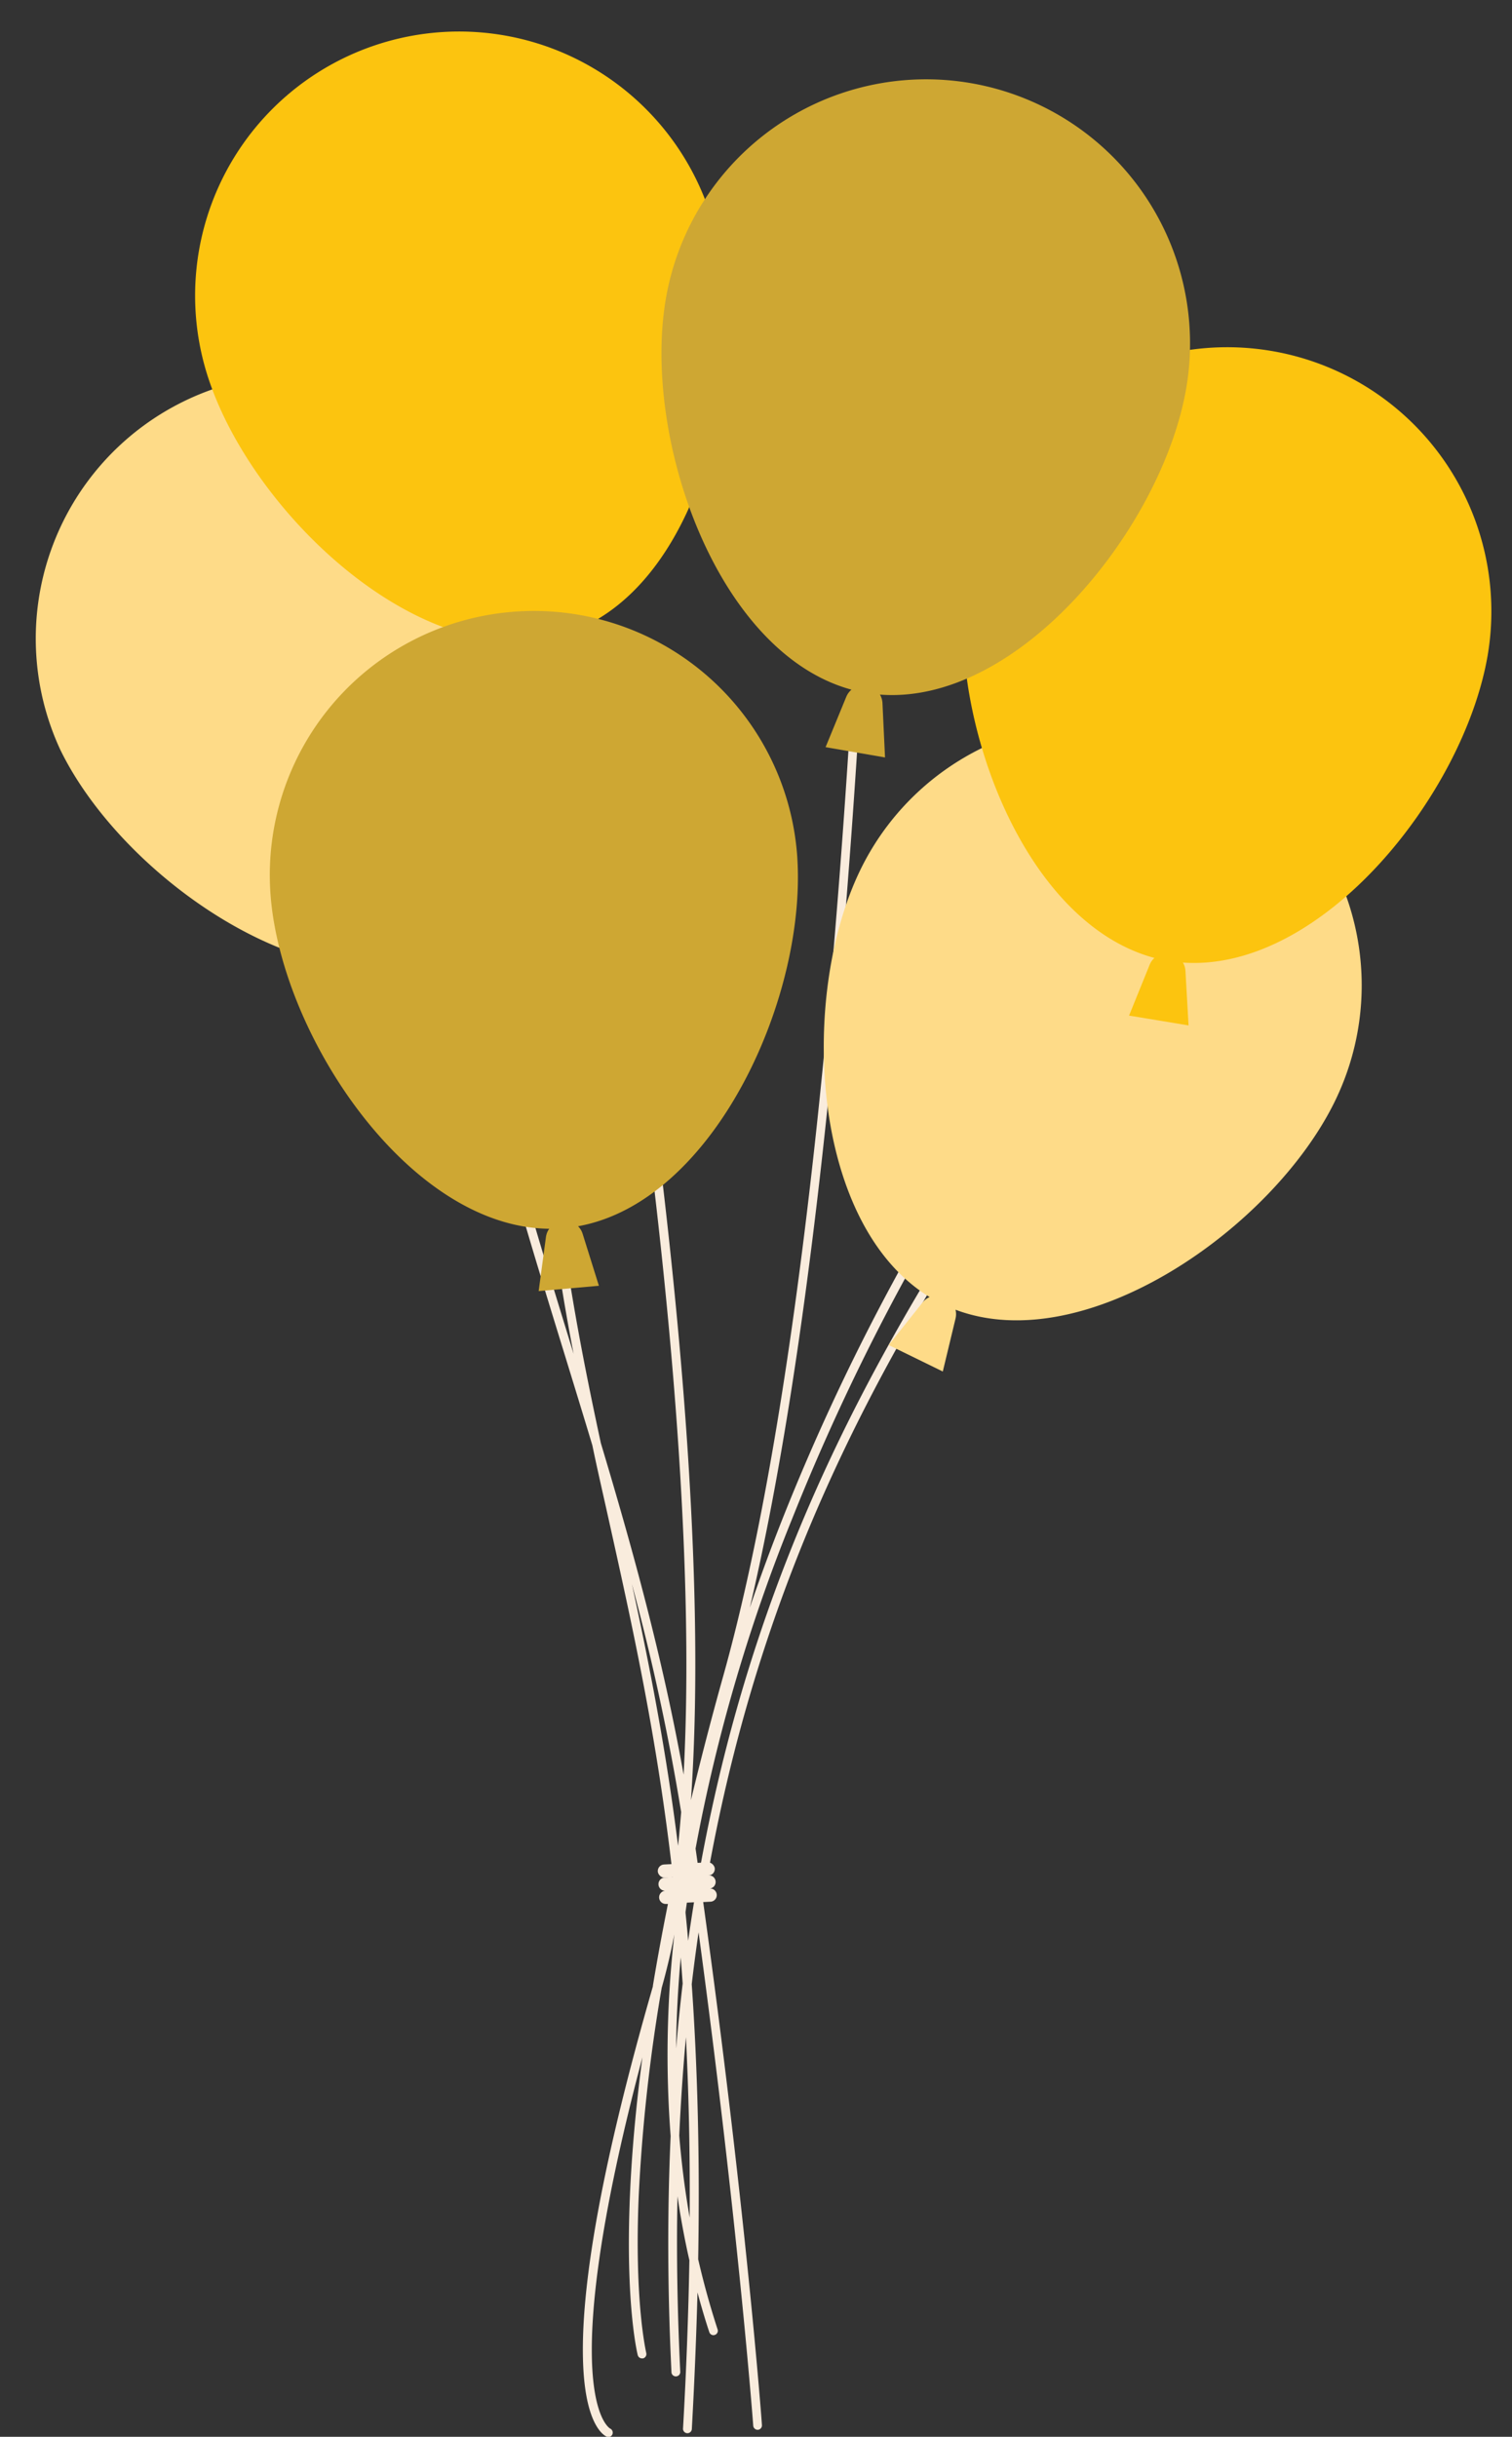 <?xml version="1.0" encoding="UTF-8" standalone="no"?><svg xmlns="http://www.w3.org/2000/svg" xmlns:xlink="http://www.w3.org/1999/xlink" fill="#000000" height="495.4" preserveAspectRatio="xMidYMid meet" version="1" viewBox="-6.8 -6.4 307.5 495.4" width="307.5" zoomAndPan="magnify"><rect x="-6.8" y="-6.4" width="307.5" height="495.4" fill="#333333" stroke="none"/><g data-name="Layer 2"><g id="change1_1"><path d="M239.77,127.93A.9.9,0,0,0,238,128c1.71,35-15.68,61.9-37.7,96-24.19,37.41-52.56,81.28-64.92,150.42-.24-1.66-.48-3.34-.72-5a347.17,347.17,0,0,1,19.72-67.25,450.56,450.56,0,0,1,42.77-81.67.89.89,0,1,0-1.46-1,451.48,451.48,0,0,0-43,82q-3.81,9.56-7,18.95c23.75-101,26.5-282.45,26.53-284.36a.89.89,0,0,0-.88-.9.9.9,0,0,0-.91.88c0,2-3.05,201.51-30.13,298.22-2.5,8.92-4.67,17.33-6.58,25.28,3.34-47.89-3.31-111.6-10.55-162.13-10.62-74.2-26.8-148.57-36.3-177.6a.9.9,0,0,0-1.13-.57.88.88,0,0,0-.57,1.12c14.67,44.84,52.67,229.27,47.06,334C128,330.75,121.87,308.54,115.4,287c-5.25-24.33-9.81-49-11.4-81.79a.9.9,0,0,0-1.79.08,444.87,444.87,0,0,0,7.65,63.56c-.06-.21-.13-.42-.19-.63-13-42.28-26.48-86-29.09-139.69a.9.9,0,0,0-1.79.08c2.63,53.93,16.12,97.75,29.17,140.13,1.9,6.19,3.82,12.42,5.71,18.7,1,4.84,2.12,9.66,3.2,14.53,4.95,22.25,10,44.88,13.19,73.26l-1.67.08a1.34,1.34,0,0,0,.13,2.68,1.34,1.34,0,0,0,.14,2.68l.38,0c-1.18,5.88-2.19,11.41-3.06,16.63a.57.57,0,0,1,0,.14c-10.18,35.31-14.94,61.34-14.16,77.37.6,12.23,4.38,14,4.8,14.18a1.13,1.13,0,0,0,.36.06.9.9,0,0,0,.77-.55.92.92,0,0,0-.46-1.17c-.12-.06-11.71-6.55,6.56-75.48-1.5,11.37-2.23,20.74-2.54,28.16-.93,22.06,1.49,32,1.59,32.38a.88.88,0,0,0,.91.67l.17,0a.9.9,0,0,0,.65-1.09c0-.1-2.46-10.16-1.53-32a349.26,349.26,0,0,1,4.67-42.24q1.45-5.12,2.58-10.87a216.86,216.86,0,0,0-.76,41c-.68,15-.66,31,.17,48.09a.9.9,0,0,0,1.79-.09q-.91-18.75-.57-35.76c.66,4.43,1.45,8.78,2.42,13-.19,10.69-.6,22.06-1.29,34.23a.89.89,0,0,0,.84.94h.1a.9.9,0,0,0,.85-.84c.54-9.75.92-19,1.15-27.78.73,2.72,1.52,5.42,2.4,8.07a.89.89,0,0,0,.89.62,1,1,0,0,0,.23-.05.88.88,0,0,0,.57-1.12q-2.28-7-3.95-14.26c.37-21.08-.16-39.47-1.31-55.93.42-3.58.89-7.09,1.39-10.54,8,59,11.09,99.86,11.12,100.31a.9.9,0,0,0,.94.83h0a.89.89,0,0,0,.82-1c0-.46-3.28-44.05-11.94-106.29l1.39-.07a1.34,1.34,0,1,0-.13-2.67,1.34,1.34,0,0,0,1.27-1.41,1.33,1.33,0,0,0-1.4-1.27h-.22c12.3-68.94,40.57-112.67,64.68-150C224,190.61,241.5,163.5,239.77,127.93ZM131.73,362c-.19,2.33-.39,4.62-.63,6.86-2.49-19.85-5.86-36.93-9.39-53.23A466.89,466.89,0,0,1,131.73,362Zm-.09,29.54c.14,1.75.27,3.52.4,5.31q-.76,6.45-1.34,13.19Q130.78,401,131.64,391.57Zm1.82,52.88q-1.43-8.15-2.12-16.66.47-10.31,1.36-20C133.27,419.06,133.55,431.21,133.46,444.45Zm-.84-62c0-.25.06-.5.09-.76l.18-1.25,1.45-.07c-.42,2.58-.81,5.18-1.19,7.83C133,386.29,132.81,384.37,132.62,382.48Z" fill="#f9ecdd"/></g><g id="change2_1"><path d="M101.94,98.93A53.69,53.69,0,0,0,5.45,146C18,171.8,56,198.44,82.62,188.43a3.87,3.87,0,0,0,0,1.79L85.2,201l11-5.38L89.32,187a3.87,3.87,0,0,0-1.42-1.1C112.15,171.05,114.52,124.69,101.94,98.93Z" fill="#fedb88"/></g><g id="change2_2"><path d="M240,145.67a53.69,53.69,0,0,0-71.79,24.7c-12.57,25.76-10.2,72.12,14.05,86.92a3.84,3.84,0,0,0-1.42,1.09l-6.9,8.67,11,5.38,2.59-10.77a3.86,3.86,0,0,0,0-1.79c26.59,10,64.59-16.64,77.16-42.4A53.69,53.69,0,0,0,240,145.67Z" fill="#fedb88"/></g><g id="change3_1"><path d="M70.64,2.43A53.69,53.69,0,0,0,35.3,69.64c8.51,27.37,42,59.49,69.82,53.64a3.66,3.66,0,0,0-.28,1.77l.91,11,11.72-3.65-5.5-9.61a3.83,3.83,0,0,0-1.24-1.29c26.22-11,35.62-56.4,27.11-83.77A53.69,53.69,0,0,0,70.64,2.43Z" fill="#fcc40f"/></g><g id="change3_2"><path d="M251.66,64.93A53.69,53.69,0,0,0,189.83,109c-4.74,28.27,10.7,72,38.15,79.35a3.78,3.78,0,0,0-1,1.46l-4.16,10.26,12.1,2L234.29,191a3.72,3.72,0,0,0-.52-1.71c28.34,2,57.21-34.29,62-62.56A53.69,53.69,0,0,0,251.66,64.93Z" fill="#fcc40f"/></g><g id="change4_1"><path d="M97.26,118a53.68,53.68,0,0,0-49,58c2.41,28.56,28.22,67.14,56.63,67.41a3.89,3.89,0,0,0-.66,1.67l-1.48,11L115,255l-3.31-10.57a3.7,3.7,0,0,0-.93-1.53c28-5.05,46.92-47.41,44.51-76A53.68,53.68,0,0,0,97.26,118Z" fill="#cea733"/></g><g id="change4_2"><path d="M190.69,10.51a53.7,53.7,0,0,0-62.06,43.75c-4.88,28.24,10.33,72.09,37.74,79.55a3.79,3.79,0,0,0-1.06,1.45L161.1,145.5l12.09,2.09-.52-11.06a3.88,3.88,0,0,0-.51-1.72c28.32,2.19,57.39-34,62.28-62.24A53.7,53.7,0,0,0,190.69,10.51Z" fill="#cea733"/></g><g id="change1_2"><rect fill="#f9ecdd" height="2.68" rx="1.34" transform="rotate(-2.79 132.852 374.059)" width="11.61" x="126.98" y="372.43"/></g></g></svg>